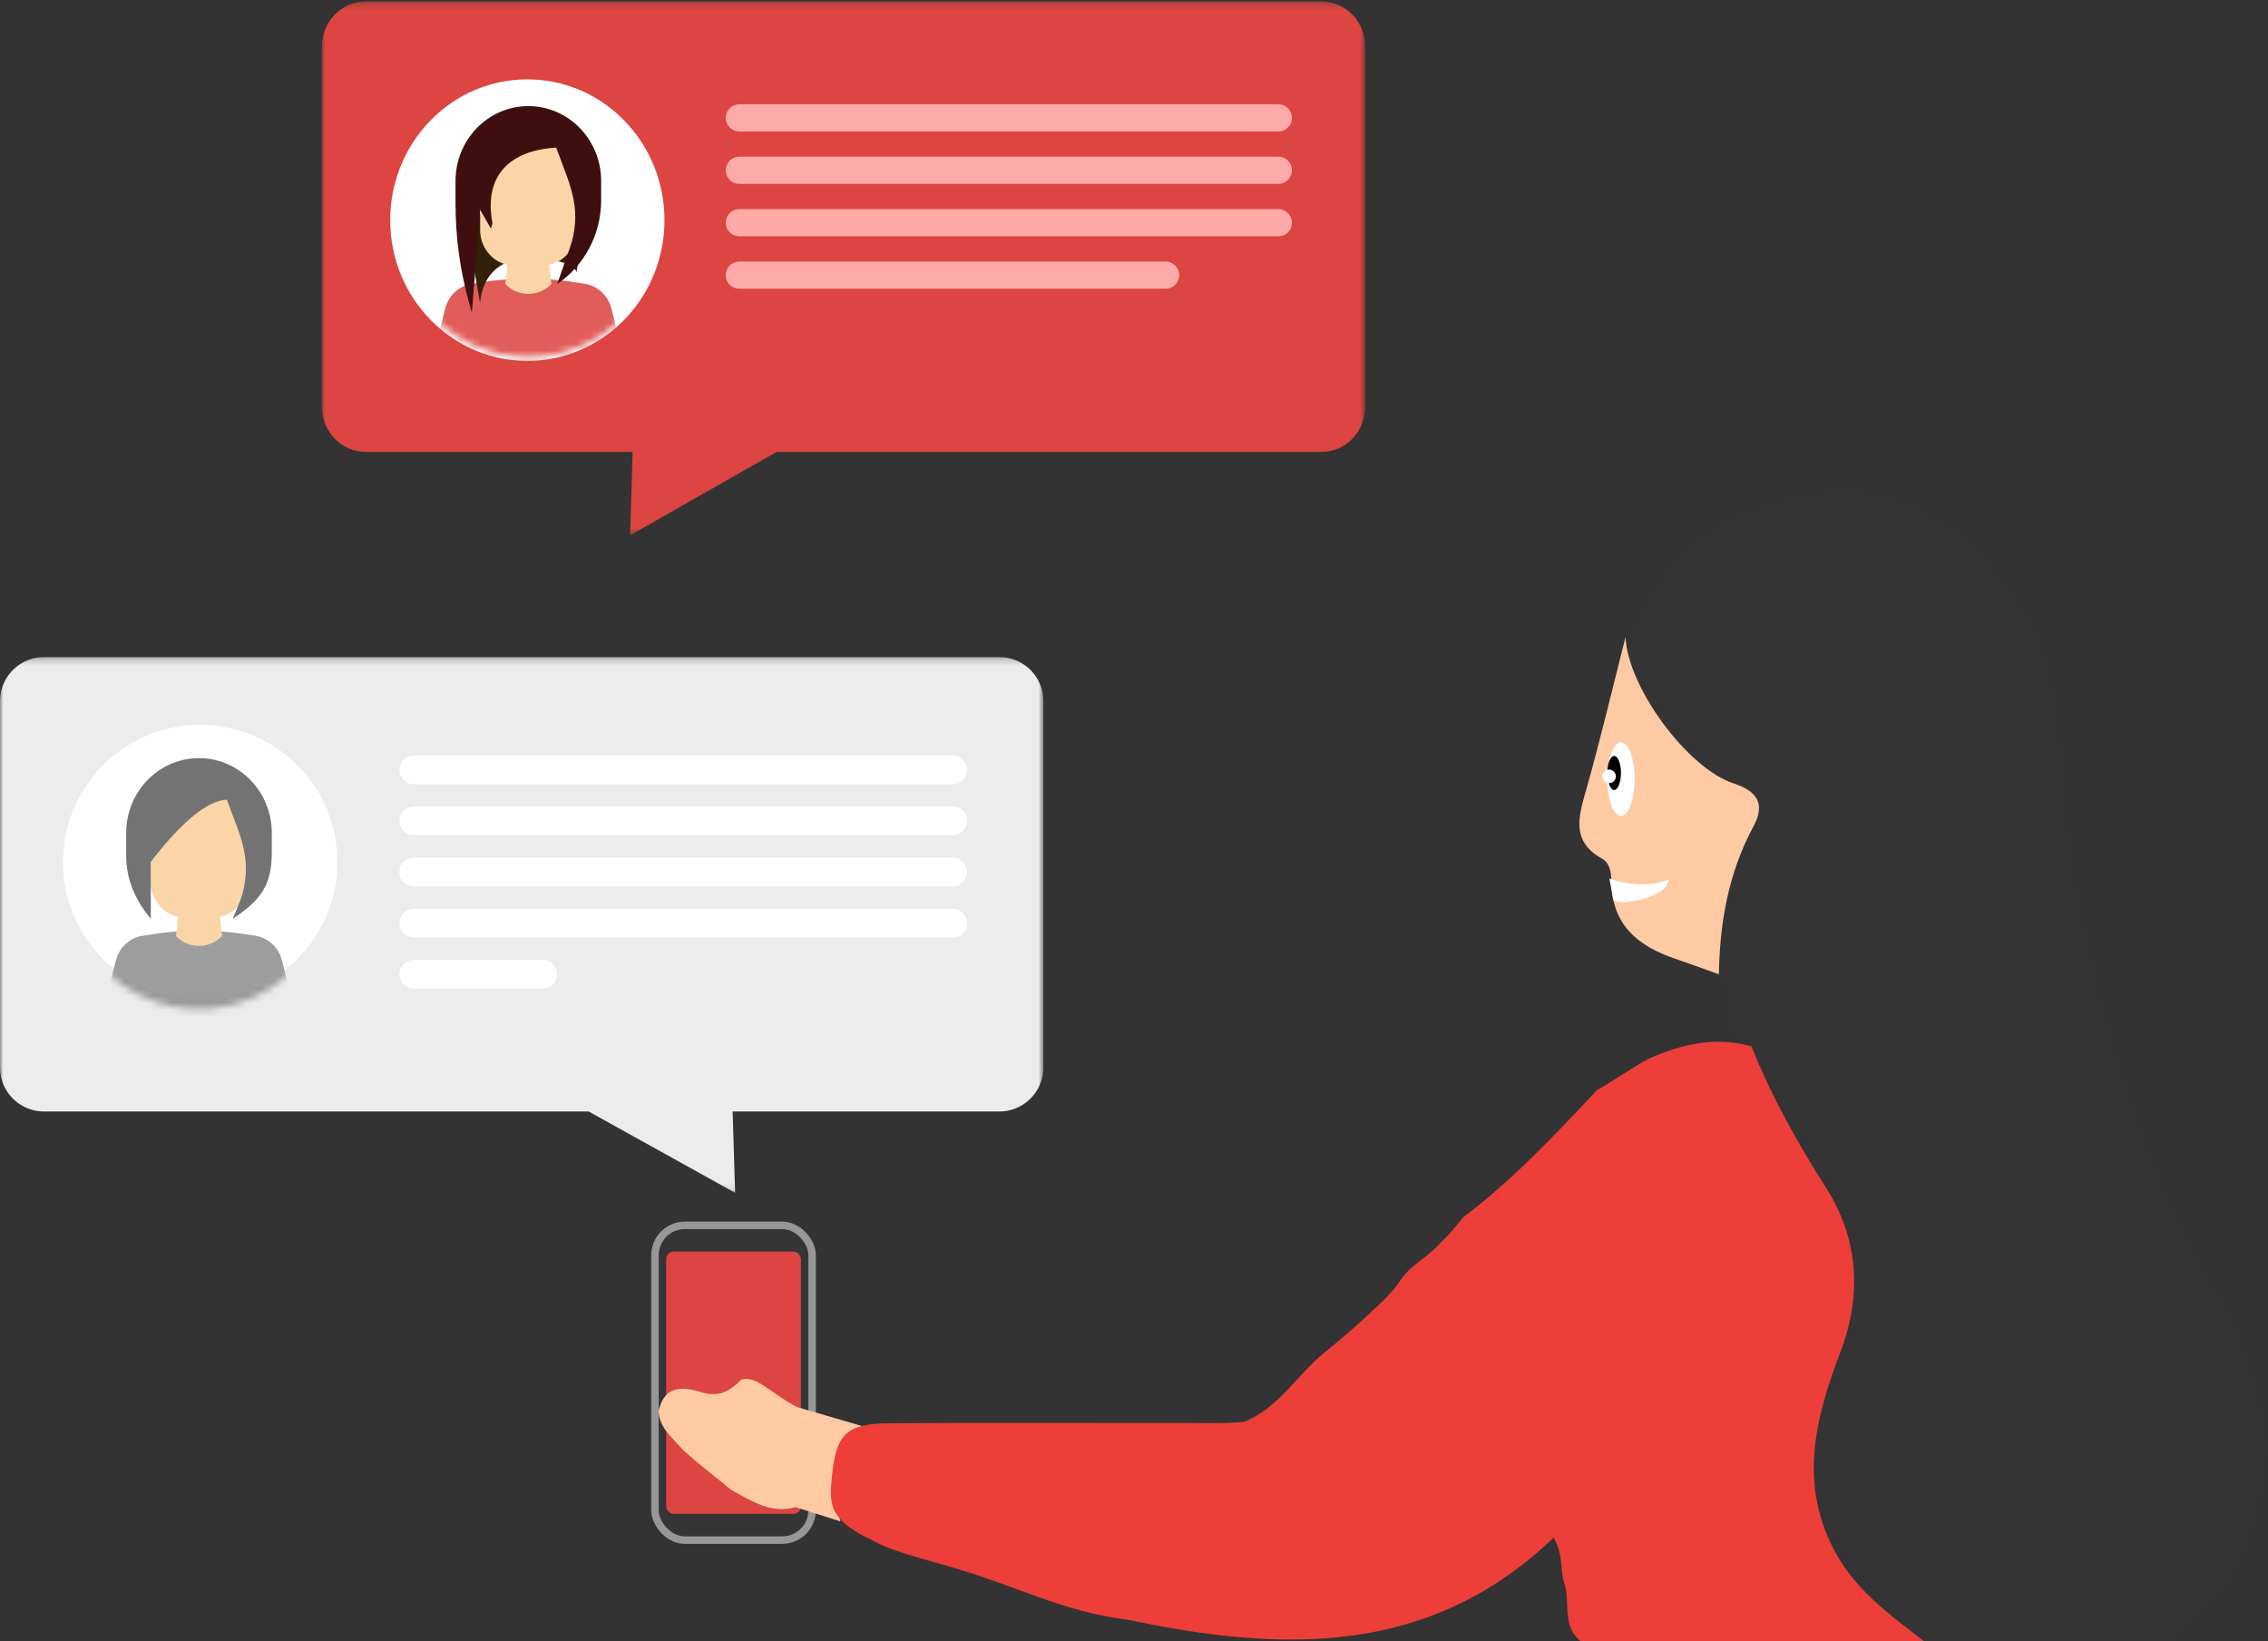 <svg xmlns="http://www.w3.org/2000/svg" xmlns:xlink="http://www.w3.org/1999/xlink" width="333" height="241" viewBox="0 0 333 241">
    <rect x="0" y="0" width="333" height="241" fill="#333333" stroke="none"/>
    <defs>
        <path id="a" d="M0 .207h153.195v78.397H0z"/>
        <path id="c" d="M6.114 6.374c-7.757 8.122-7.644 21.173.256 29.15 7.898 7.976 20.59 7.859 28.348-.263 7.758-8.122 7.644-21.172-.256-29.15C30.56 2.171 25.486.205 20.417.205c-5.191 0-10.378 2.06-14.303 6.169z"/>
        <path id="e" d="M6.114 6.374c-7.757 8.122-7.644 21.173.256 29.15 7.898 7.976 20.59 7.859 28.348-.263 7.758-8.122 7.644-21.172-.256-29.15C30.56 2.171 25.486.205 20.417.205c-5.191 0-10.378 2.06-14.303 6.169z"/>
        <path id="g" d="M6.114 6.374c-7.757 8.122-7.644 21.173.256 29.15 7.898 7.976 20.59 7.859 28.348-.263 7.758-8.122 7.644-21.172-.256-29.15C30.56 2.171 25.486.205 20.417.205c-5.191 0-10.378 2.06-14.303 6.169z"/>
        <path id="i" d="M6.114 6.374c-7.757 8.122-7.644 21.173.256 29.15 7.898 7.976 20.59 7.859 28.348-.263 7.758-8.122 7.644-21.172-.256-29.15C30.56 2.171 25.486.205 20.417.205c-5.191 0-10.378 2.06-14.303 6.169z"/>
        <path id="k" d="M6.114 6.374c-7.757 8.122-7.644 21.173.256 29.15 7.898 7.976 20.59 7.859 28.348-.263 7.758-8.122 7.644-21.172-.256-29.15C30.56 2.171 25.486.205 20.417.205c-5.191 0-10.378 2.06-14.303 6.169"/>
        <path id="m" d="M6.114 6.374c-7.757 8.122-7.644 21.173.256 29.15 7.898 7.976 20.59 7.859 28.348-.263 7.758-8.122 7.644-21.172-.256-29.15C30.56 2.171 25.486.205 20.417.205c-5.191 0-10.378 2.06-14.303 6.169z"/>
        <path id="o" d="M6.37 35.523c7.898 7.977 20.59 7.86 28.348-.262 7.758-8.122 7.644-21.172-.256-29.15C30.56 2.171 25.486.205 20.417.205c-5.191 0-10.378 2.06-14.303 6.169-7.757 8.122-7.644 21.173.256 29.15z"/>
        <path id="q" d="M0 .23h153.194v78.663H.001z"/>
        <path id="s" d="M6.114 6.374c-7.757 8.122-7.644 21.173.256 29.15 7.898 7.976 20.59 7.859 28.348-.263 7.758-8.122 7.644-21.172-.256-29.15C30.56 2.171 25.486.205 20.417.205c-5.191 0-10.378 2.06-14.303 6.169z"/>
        <path id="u" d="M6.114 6.374c-7.757 8.122-7.644 21.173.256 29.15 7.898 7.976 20.59 7.859 28.348-.263 7.758-8.122 7.644-21.172-.256-29.15C30.56 2.171 25.486.205 20.417.205c-5.191 0-10.378 2.06-14.303 6.169z"/>
        <path id="v" d="M6.114 6.374c-7.757 8.122-7.644 21.173.256 29.15 7.898 7.976 20.59 7.859 28.348-.263 7.758-8.122 7.644-21.172-.256-29.15C30.56 2.171 25.486.205 20.417.205c-5.191 0-10.378 2.06-14.303 6.169z"/>
        <path id="x" d="M6.114 6.374c-7.757 8.122-7.644 21.173.256 29.15 7.898 7.976 20.59 7.859 28.348-.263 7.758-8.122 7.644-21.172-.256-29.15C30.56 2.171 25.486.205 20.417.205c-5.191 0-10.378 2.06-14.303 6.169z"/>
        <path id="z" d="M6.114 6.374c-7.757 8.122-7.644 21.173.256 29.15 7.898 7.976 20.59 7.859 28.348-.263 7.758-8.122 7.644-21.172-.256-29.15C30.56 2.171 25.486.205 20.417.205c-5.191 0-10.378 2.06-14.303 6.169"/>
        <path id="B" d="M6.37 35.523c7.898 7.977 20.59 7.86 28.348-.262 7.758-8.122 7.644-21.172-.256-29.15C30.56 2.171 25.486.205 20.417.205c-5.191 0-10.378 2.06-14.303 6.169-7.757 8.122-7.644 21.173.256 29.15z"/>
    </defs>
    <g fill="none" fill-rule="evenodd">
        <rect width="23.078" height="46.22" x="96.164" y="179.924" fill="#353535" stroke="#979797" stroke-width="1.1" rx="4.4"/>
        <rect width="19.782" height="38.516" x="97.812" y="183.776" fill="#DC4541" rx="1.1"/>
        <path fill="#FECAA4" d="M131.881 210.957c-8.745.012-10.562 2.67-8.49 12.436l-6.582-2.088c-3.614 1.029-6.499-.934-9.471-2.544-2.316-1.963-4.78-3.734-7.008-5.823-.895-.925-1.789-1.856-2.583-2.885-.622-.877-1.044-1.833-1.034-2.954.895-3.878 3.86-3.411 6.23-2.68 2.605.805 4.231-.136 5.885-1.84 1.083-.289 2.02.122 2.938.653 1.776 1.096 3.398 2.46 5.28 3.378"/>
        <path fill="#343434" d="M288.827 78.794c9.54 7.815 13.346 18.112 14.188 30.286 1.978 28.605 9.234 55.695 23.278 80.94 7.078 12.725 9.451 26.425 2.7 40.458-2.11 4.386-5.866 7.195-9.112 10.511l-38.914.011c-12.984-4.818-20.118-19.552-16.237-33.604.815-2.952 1.834-5.845 2.847-8.734 3.084-8.788 1.991-17.08-3.1-24.768-3.999-6.04-7.192-12.454-9.767-19.206-1.37-3.098-1.428-6.496-2.2-9.731a10.013 10.013 0 0 1-.338-1.62c-.094-6.772.958-13.326 4.016-19.423 1.863-3.72 1.267-5.598-2.708-8.041-8.064-4.955-14.415-11.772-14.995-22.188 5.065-13.625 15.34-20.275 29.217-22.112 2.27-.019 4.542-.153 6.801.171 2.672.72 5.444 1.12 7.937 2.433 2.077 1.608 4.88 2.207 6.387 4.617"/>
        <path fill="#ED3E39" d="M268.078 174.347c4.78 7.505 5.356 15.715 2.154 24.138-3.774 9.925-6.299 19.8-.447 29.996 3.121 5.435 7.987 8.8 12.66 12.49L232.09 241c-2.847-2.28-1.471-5.776-2.43-8.605-.634-1.87-.053-4-1.546-6.618-18.357 17.624-40.202 16.802-62.742 12.013l.05.03C155.6 236.549 149 232.716 139 229.909c-10-2.807-8.95-2.807-12.378-4.47-1.625-.896-3.17-1.88-4.09-3.594-.743-1.562-.553-3.201-.405-4.837.577-6.409 2.11-7.977 8.454-8.023 14.477-.104 28.958-.02 43.438-.042 2.893-.005 5.79.122 8.664-.171 5.065-2.019 7.736-6.874 11.754-10.147 2.37-1.93 4.713-3.907 6.93-6.02 1.591-1.463 3.17-2.941 4.368-4.773 1.52-2.195 4.026-3.31 5.73-5.307 1.23-1.156 2.31-2.446 3.355-3.77 7.267-5.48 13.47-12.094 19.683-18.707 2.58-1.42 4.945-3.202 7.56-4.576 4.845-2.18 9.813-3.328 15.095-1.826 2.919 7.288 6.698 14.076 10.92 20.702z"/>
        <path fill="#FECAA4" d="M252.377 143.06c-2.139-.763-4.27-1.554-6.418-2.284-5.37-1.825-9.298-4.888-9.368-11.323-.012-1.306-.226-2.733-1.338-3.35-4.79-2.66-3.391-6.45-2.255-10.496 2.05-7.308 3.798-14.707 5.672-22.068.296 7.295 9.045 19.267 15.888 21.502 3.36 1.098 4.726 2.92 2.886 6.327-3.648 6.757-4.943 14.076-5.067 21.691"/>
        <g transform="translate(47.257)">
            <mask id="b" fill="#fff">
                <use xlink:href="#a"/>
            </mask>
            <path fill="#DC4541" d="M45.628 66.362l-.37 12.242 21.507-12.242h79.965c3.571 0 6.465-2.972 6.465-6.637V6.845c0-3.666-2.894-6.638-6.465-6.638H6.464C2.894.207 0 3.179 0 6.845v52.88c0 3.665 2.894 6.637 6.464 6.637h39.164z" mask="url(#b)"/>
        </g>
        <path fill="#383838" d="M108.551 17.31h79.145"/>
        <path stroke="#FEAAA8" stroke-linecap="round" stroke-width="3.994" d="M108.551 17.31h79.145"/>
        <path fill="#383838" d="M108.551 25.006h79.145"/>
        <path stroke="#FEAAA8" stroke-linecap="round" stroke-width="3.994" d="M108.551 25.006h79.145"/>
        <path fill="#383838" d="M108.551 32.702h79.145"/>
        <path stroke="#FEAAA8" stroke-linecap="round" stroke-width="3.994" d="M108.551 32.702h79.145"/>
        <g>
            <path fill="#383838" d="M108.551 40.398h62.59"/>
            <path stroke="#FEAAA8" stroke-linecap="round" stroke-width="3.994" d="M108.551 40.398h62.59"/>
        </g>
        <path fill="#FFF" d="M63.062 17.84c-7.792 8.145-7.678 21.232.257 29.232 7.934 8 20.682 7.882 28.475-.263 7.792-8.146 7.677-21.233-.257-29.233-7.934-8-20.683-7.882-28.475.264"/>
        <g>
            <g transform="translate(57.149 11.005)">
                <mask id="d" fill="#fff">
                    <use xlink:href="#c"/>
                </mask>
                <path fill="#DC4541" fill-opacity=".864" d="M34.654 42.331l-3.087.599a58.576 58.576 0 0 1-22.292 0l-3.087-.599 2.032-8.029c.486-1.916 2.036-3.35 3.941-3.643l1.493-.229a44.588 44.588 0 0 1 13.534 0l1.493.23c1.905.292 3.456 1.726 3.94 3.642l2.033 8.03z" mask="url(#d)"/>
            </g>
            <g transform="translate(57.149 11.005)">
                <mask id="f" fill="#fff">
                    <use xlink:href="#e"/>
                </mask>
                <path fill="#332009" d="M13.351 33.585s0-6.597 7.073-6.597c7.072 0 7.072 2.03 7.072 2.03l1.316-8.627H11.05l2.302 13.194z" mask="url(#f)"/>
            </g>
            <g transform="translate(57.149 11.005)">
                <mask id="h" fill="#fff">
                    <use xlink:href="#g"/>
                </mask>
                <path fill="#FAD5A8" d="M23.806 30.698l-.014.015a4.68 4.68 0 0 1-6.75-.015l.52-4.359h5.724l.52 4.36z" mask="url(#h)"/>
            </g>
            <g transform="translate(57.149 11.005)">
                <mask id="j" fill="#fff">
                    <use xlink:href="#i"/>
                </mask>
                <path fill="#FAD5A8" d="M23.107 24.83c-.805.28-1.715.44-2.683.44a8.179 8.179 0 0 1-2.683-.44l-.44 3.69c.906.358 4.115 1.133 6.339.78l-.533-4.47z" mask="url(#j)"/>
            </g>
            <g transform="translate(57.149 11.005)">
                <mask id="l" fill="#fff">
                    <use xlink:href="#k"/>
                </mask>
                <path fill="#FAD5A8" d="M22.429 28.003h-4.01c-2.799 0-5.068-2.333-5.068-5.211V12.683c0-1.847 1.455-3.343 3.25-3.343h7.645c1.795 0 3.25 1.496 3.25 3.343v10.109c0 2.878-2.268 5.21-5.067 5.21" mask="url(#l)"/>
            </g>
            <g transform="translate(57.149 11.005)">
                <mask id="n" fill="#fff">
                    <use xlink:href="#m"/>
                </mask>
                <path fill="#FAD5A8" d="M15.515 22.03c.567-4.892 2-8.821 6.985-11.15l.127-.122-3.196-3.513-7.455 8.25 3.54 6.534z" mask="url(#n)"/>
            </g>
            <g transform="translate(57.149 11.005)">
                <mask id="p" fill="#fff">
                    <use xlink:href="#o"/>
                </mask>
                <path fill="#FAD5A8" d="M26.164 22.03c-.408 2.386-1.247 3.926-2.343 5.08 2.19-1.235 3.675-3.63 3.675-6.38V9.34s-1.642 1.132-1.255 5.22c.222 2.351.249 4.285.118 5.898l-.195 1.571z" mask="url(#p)"/>
            </g>
            <path fill="#3F0F0F" d="M69.28 45.914l1.22-15.112 1.584 2.774.221-.803c-1.335-7.075 2.642-10.713 9.363-11.098l1.604 4.312c.393 1.059.704 2.144.93 3.248.486 2.383.278 4.86-.526 7.15l-1.866 5.318c4.028-2.72 6.453-7.344 6.453-12.298v-2.83c0-6.072-4.786-10.994-10.69-10.994-5.905 0-10.691 4.922-10.691 10.994v3.35c0 4.922.67 9.82 1.995 14.548l.403 1.441"/>
        </g>
        <g>
            <g transform="translate(0 96.254)">
                <mask id="r" fill="#fff">
                    <use xlink:href="#q"/>
                </mask>
                <path fill="#ECECEC" d="M146.73 66.953h-39.163l.37 11.94-21.507-11.94H6.464A6.468 6.468 0 0 1 .001 60.48V6.703A6.468 6.468 0 0 1 6.464.23h140.267a6.468 6.468 0 0 1 6.463 6.473V60.48a6.468 6.468 0 0 1-6.463 6.473" mask="url(#r)"/>
            </g>
            <path fill="#383838" d="M60.743 120.534h79.145"/>
            <path stroke="#FFF" stroke-linecap="round" stroke-width="4.204" d="M60.743 120.534h79.145"/>
            <path fill="#383838" d="M60.743 128.04h79.145"/>
            <path stroke="#FFF" stroke-linecap="round" stroke-width="4.204" d="M60.743 128.04h79.145"/>
            <path fill="#383838" d="M60.743 135.545h79.145"/>
            <path stroke="#FFF" stroke-linecap="round" stroke-width="4.204" d="M60.743 135.545h79.145"/>
            <g>
                <path fill="#383838" d="M60.743 143.05h18.945"/>
                <path stroke="#FFF" stroke-linecap="round" stroke-width="4.204" d="M60.743 143.05h18.945"/>
            </g>
            <g>
                <path fill="#383838" d="M60.743 113.055h79.145"/>
                <path stroke="#FFF" stroke-linecap="round" stroke-width="4.204" d="M60.743 113.055h79.145"/>
            </g>
            <path fill="#FFF" d="M15.024 112.468c-7.792 7.944-7.678 20.707.256 28.51 7.934 7.801 20.683 7.686 28.475-.257 7.793-7.944 7.678-20.708-.256-28.51-7.934-7.802-20.683-7.686-28.475.257"/>
        </g>
        <g>
            <g transform="translate(8.792 106.744)">
                <mask id="t" fill="#fff">
                    <use xlink:href="#s"/>
                </mask>
                <path fill="#8E8E8E" fill-opacity=".864" d="M34.654 42.331l-3.087.599a58.576 58.576 0 0 1-22.292 0l-3.087-.599 2.032-8.029c.486-1.916 2.036-3.35 3.941-3.643l1.493-.229a44.588 44.588 0 0 1 13.534 0l1.493.23c1.905.292 3.456 1.726 3.94 3.642l2.033 8.03z" mask="url(#t)"/>
            </g>
            <g transform="translate(8.792 106.744)">
                <mask id="w" fill="#fff">
                    <use xlink:href="#v"/>
                </mask>
                <path fill="#FAD5A8" d="M23.806 30.698l-.014.015a4.68 4.68 0 0 1-6.75-.015l.52-4.359h5.724l.52 4.36z" mask="url(#w)"/>
            </g>
            <g transform="translate(8.792 106.744)">
                <mask id="y" fill="#fff">
                    <use xlink:href="#x"/>
                </mask>
                <path fill="#FAD5A8" d="M23.107 24.83c-.805.28-1.715.44-2.683.44a8.179 8.179 0 0 1-2.683-.44l-.44 3.69c.906.358 4.115 1.133 6.339.78l-.533-4.47z" mask="url(#y)"/>
            </g>
            <g transform="translate(8.792 106.744)">
                <mask id="A" fill="#fff">
                    <use xlink:href="#z"/>
                </mask>
                <path fill="#FAD5A8" d="M22.429 28.003h-4.01c-2.799 0-5.068-2.333-5.068-5.211V12.683c0-1.847 1.455-3.343 3.25-3.343h7.645c1.795 0 3.25 1.496 3.25 3.343v10.109c0 2.878-2.268 5.21-5.067 5.21" mask="url(#A)"/>
            </g>
            <path fill="#737373" d="M22.143 126.542c4.572-5.92 8.295-8.963 11.168-9.127l1.605 4.312c.393 1.058.703 2.144.93 3.248.485 2.382.277 4.86-.526 7.15l-1.135 2.79c4.028-2.72 5.722-4.816 5.722-9.77v-2.83c0-6.073-4.786-10.994-10.691-10.994-5.905 0-10.69 4.921-10.69 10.994v3.35c0 3.281 1.205 6.365 3.617 9.25v-8.373z"/>
        </g>
        <ellipse cx="238" cy="114.4" fill="#FFF" rx="2" ry="5.4"/>
        <ellipse cx="237" cy="113.5" fill="#000" rx="1" ry="2.5"/>
        <path fill="#FFF" d="M245.011 129.13c-.113 2.66-7.03 3.954-8.13 3.054l-.579-3.19c1.238.51 5.416 1.58 8.71.135z"/>
        <ellipse cx="236.25" cy="114" fill="#FFF" rx="1" ry="1"/>
    </g>
</svg>
